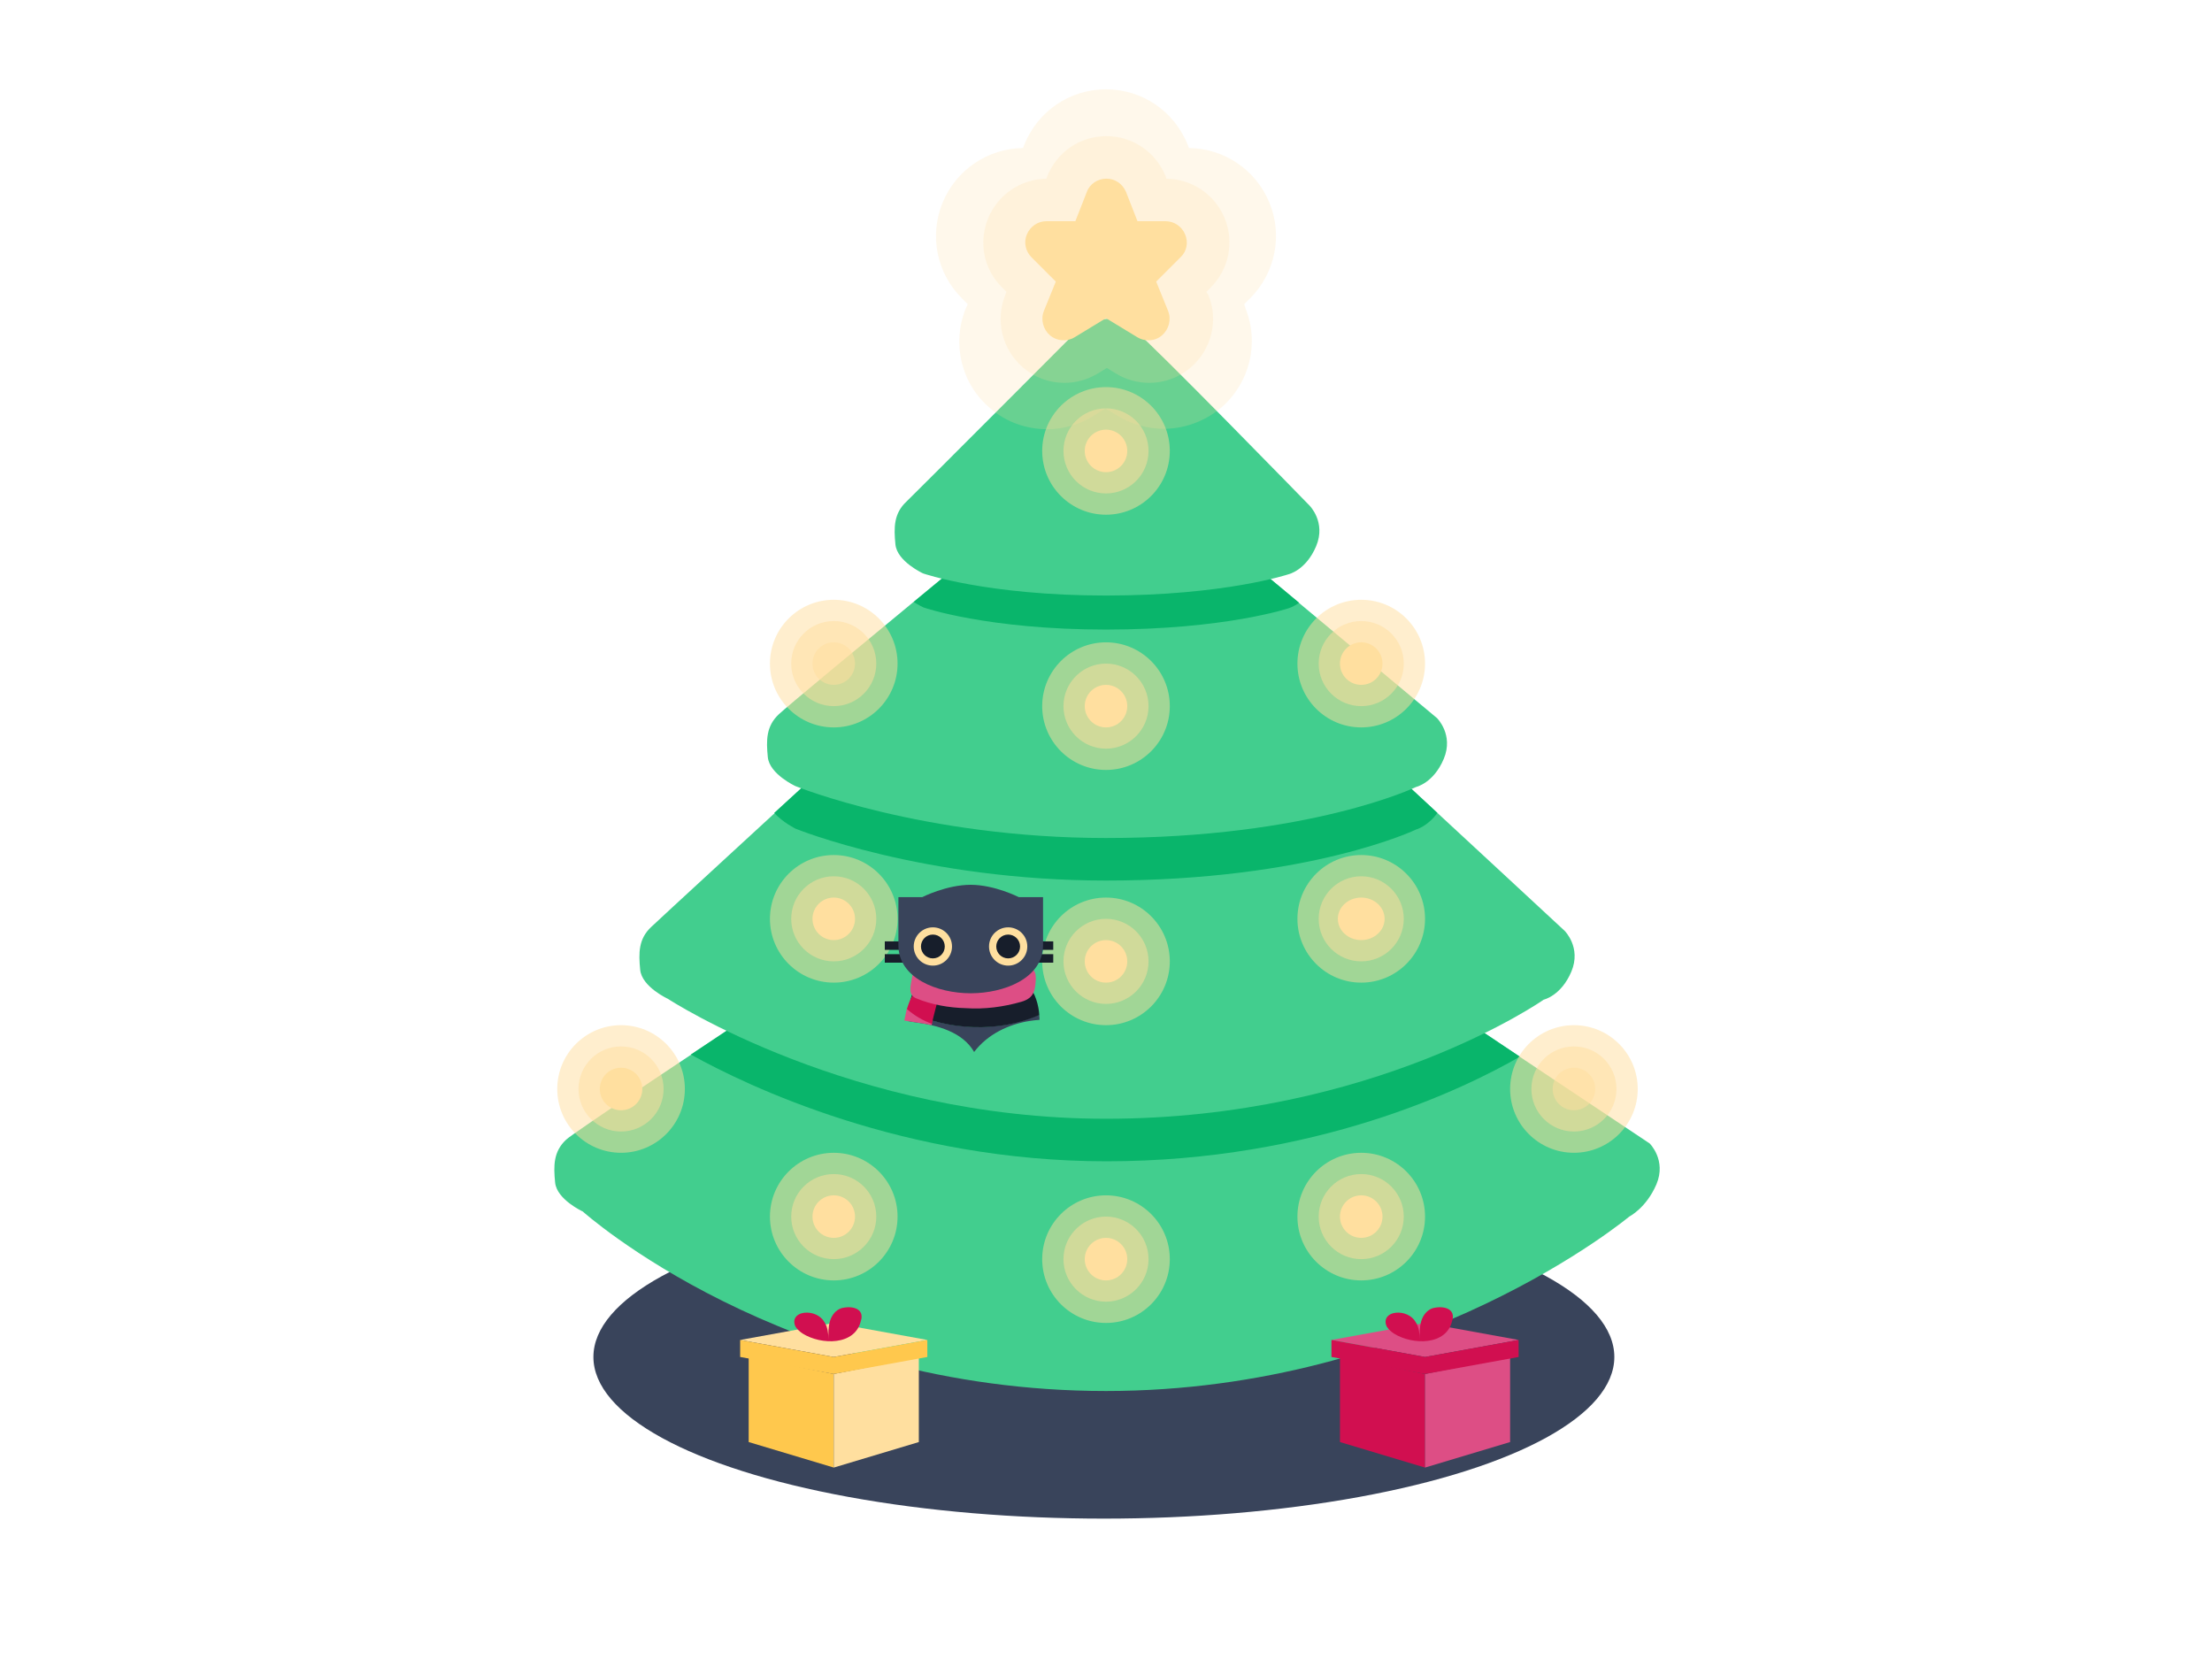    <svg version="1.1" xmlns="http://www.w3.org/2000/svg" xmlns:xlink="http://www.w3.org/1999/xlink" viewBox="0 0 520 390">
        <g id="tree">
            <ellipse id="tree-base" fill="#39445B" cx="259.5" cy="319" rx="120" ry="38" />
            <path id="tree-par-1" fill="#42CE8E" d="M260,185c0,0,2.5-0.8,6.7,2.6c4.3,3.4,121.1,81.2,121.1,81.2s4,3.9,1.6,9.6
                C387,284,383,286,383,286s-49,41-123,41c-76,0-123-42.2-123-42.2s-6.1-2.8-6.5-6.8s-0.4-7.3,2.6-10.1c3-2.9,120.1-80.1,120.1-80.1
                S255,185,260,185z" />
            <path id="tree-part-1-shadow" fill="#09B56B"
                d="M357.3,248.4c-16-10.7-35.8-23.9-52.8-35.3c-11.4,2.1-26.3,3.9-44.5,3.9
                c-17.3,0-32.5-2-44.5-4.4c-17.1,11.3-37.1,24.6-53.1,35.3c13.3,7.4,50.1,25.1,97.7,25.1C309.2,273,344.3,255.9,357.3,248.4z" />
            <path id="tree-part-2" fill="#42CE8E" d="M260,123c0,0,2.5-0.8,6.7,2.6c4.3,3.4,101.1,93.2,101.1,93.2s4,3.9,1.6,9.6
                s-6.5,6.6-6.5,6.6S323,263,260,263c-60,0-103-28.2-103-28.2s-6.1-2.8-6.5-6.8c-0.4-4-0.4-7.3,2.6-10.1c3-2.9,100.1-92.1,100.1-92.1
                S255,123,260,123z" />
            <path id="tree-part-2-shadow" fill="#09B56B" d="M187,194.8c0,0,30,12.2,73,12.2c48,0,72.9-12,72.9-12s2.7-0.7,5-3.9
                c-12.5-11.6-27.1-25.1-39.8-36.8c-6.4,1.5-19.3,3.7-38.1,3.7c-18.4,0-31.2-2.3-37.8-3.8c-12.8,11.8-27.6,25.4-40.2,36.9
                C184,193.3,187,194.8,187,194.8z" />
            <path id="tree-part-3" fill="#42CE8E" d="M260,107c0,0,2.5-0.8,6.7,2.6c4.3,3.4,71.1,59.2,71.1,59.2s4,3.9,1.6,9.6
                s-6.5,6.6-6.5,6.6S308,197,260,197c-43,0-73-12.2-73-12.2s-6.1-2.8-6.5-6.8c-0.4-4-0.4-7.3,2.6-10.1c3-2.9,70.1-58.1,70.1-58.1
                S255,107,260,107z" />
            <path id="tree-part-3-shadow" fill="#09B56B"
                d="M260,148c28,0,42.9-5,42.9-5s1.1-0.3,2.5-1.3c-17.7-14.7-36.4-30.3-38.6-32.1
                c-4.3-3.4-6.7-2.6-6.7-2.6c-5,0-6.9,2.8-6.9,2.8s-19.8,16.3-38.4,31.7c1.2,0.8,2.3,1.3,2.3,1.3S232,148,260,148z" />
            <path id="tree-part-4" fill="#42CE8E"
                d="M260,75c0,0,2.5-0.8,6.7,2.6c4.3,3.4,41.1,41.2,41.1,41.2s4,3.9,1.6,9.6s-6.5,6.6-6.5,6.6
                s-14.9,5-42.9,5s-43-5.2-43-5.2s-6.1-2.8-6.5-6.8s-0.4-7.3,2.6-10.1c3-2.9,40.1-40.1,40.1-40.1S255,75,260,75z" />
        </g>
        <g id="gifts">
            <g id="gift-yellow">
                <polygon id="gift-yelow-side-shadow" fill="#FFC84D" points="196,345 176,339 176,319 196,323 		" />
                <polygon id="gift-yellow-side" fill="#FFDF9F" points="216,339 196,345 196,323 216,319 		" />
                <polygon id="gift-yellow-top" fill="#FFDF9F" points="174,315 196,311 218,315 196,319 		" />
                <polygon id="gift-yellow-top-shadow" fill="#FFC84D"
                    points="174,315 174,319 196,323 218,319 218,315 196,319 		" />
                <path id="gift-yellow-bow" fill="#D10F50" d="M188.7,313.5c-0.6-0.4-1.2-0.9-1.6-1.5s-0.5-1.5-0.2-2.1c0.4-0.8,1.3-1.2,2.2-1.3
                    c1.8-0.2,3.8,0.6,4.7,2.2c0.8,1.2,0.9,2.7,1,4.1c-0.1-1.4-0.1-2.9,0.3-4.3s1.4-2.7,2.8-3.1c0.5-0.1,1-0.2,1.5-0.2
                    c1.2,0,2.5,0.3,3,1.4c0.2,0.5,0.2,1.2,0,1.7C201.1,316.4,193,316.2,188.7,313.5z" />
            </g>
            <g id="gift-red">
                <polygon id="gift-red-side-shadow" fill="#D10F50" points="335,345 315,339 315,319 335,323 		" />
                <polygon id="gift-red-side" fill="#DD4E85" points="355,339 335,345 335,323 355,319 		" />
                <polygon id="gift-red-top" fill="#DD4E85" points="313,315 335,311 357,315 335,319 		" />
                <polygon id="gift-red-top-shadow" fill="#D10F50"
                    points="313,315 313,319 335,323 357,319 357,315 335,319 		" />
                <path id="gift-red-bow" fill="#D10F50"
                    d="M327.7,313.5c-0.6-0.4-1.2-0.9-1.6-1.5c-0.4-0.6-0.5-1.5-0.2-2.1
                    c0.4-0.8,1.3-1.2,2.2-1.3c1.8-0.2,3.8,0.6,4.7,2.2c0.8,1.2,0.9,2.7,1,4.1c-0.1-1.4-0.1-2.9,0.3-4.3c0.4-1.4,1.4-2.7,2.8-3.1
                    c0.5-0.1,1-0.2,1.5-0.2c1.2,0,2.5,0.3,3,1.4c0.2,0.5,0.2,1.2,0,1.7C340.1,316.4,332,316.2,327.7,313.5z" />
            </g>
        </g>
        <g id="Lights">
            <circle id="l1-r4-s2" class="shadow-2" opacity="0.5" fill="#FFDF9F" cx="146" cy="256" r="15" />
            <circle id="l1-r4-s1" class="shadow-1" opacity="0.5" fill="#FFDF9F" cx="146" cy="256" r="10" />
            <circle id="l1-r4" fill="#FFDF9F" cx="146" cy="256" r="5" />
            <circle id="l2-r4-s2" class="shadow-2" opacity="0.5" fill="#FFDF9F" cx="196" cy="286" r="15" />
            <circle id="l2-r4-s1" class="shadow-1" opacity="0.5" fill="#FFDF9F" cx="196" cy="286" r="10" />
            <circle id="l2-r4" fill="#FFDF9F" cx="196" cy="286" r="5" />
            <circle id="l3-r4-s2" class="shadow-2" opacity="0.5" fill="#FFDF9F" cx="370" cy="256" r="15" />
            <circle id="l3-r4-s1" class="shadow-1" opacity="0.5" fill="#FFDF9F" cx="370" cy="256" r="10" />
            <circle id="l3-r4" opacity="0.5" fill="#FFDF9F" cx="370" cy="256" r="5" />
            <circle id="l4-r4-s2" class="shadow-2" opacity="0.5" fill="#FFDF9F" cx="320" cy="286" r="15" />
            <circle id="l4-r4-s1" class="shadow-1" opacity="0.5" fill="#FFDF9F" cx="320" cy="286" r="10" />
            <circle id="l4-r4" fill="#FFDF9F" cx="320" cy="286" r="5" />
            <circle id="l5-r4-s2" class="shadow-2" opacity="0.5" fill="#FFDF9F" cx="260" cy="296" r="15" />
            <circle id="l5-r4-s1" class="shadow-1" opacity="0.5" fill="#FFDF9F" cx="260" cy="296" r="10" />
            <circle id="l5-r4" fill="#FFDF9F" cx="260" cy="296" r="5" />
            <circle id="l1-r3-s2" class="shadow-2" opacity="0.5" fill="#FFDF9F" cx="196" cy="216" r="15" />
            <circle id="l1-r3-s1" class="shadow-1" opacity="0.5" fill="#FFDF9F" cx="196" cy="216" r="10" />
            <circle id="l1-r3" fill="#FFDF9F" cx="196" cy="216" r="5" />
            <circle id="l2-r3-s2" class="shadow-2" opacity="0.5" fill="#FFDF9F" cx="320" cy="216" r="15" />
            <circle id="l2-r3-s1" class="shadow-1" opacity="0.5" fill="#FFDF9F" cx="320" cy="216" r="10" />
            <ellipse id="l2-r3" fill="#FFDF9F" cx="320" cy="216" rx="5.5" ry="5" />
            <circle id="l3-r3-s2" class="shadow-2" opacity="0.5" fill="#FFDF9F" cx="260" cy="226" r="15" />
            <circle id="l3-r3-s1" class="shadow-1" opacity="0.5" fill="#FFDF9F" cx="260" cy="226" r="10" />
            <circle id="l3-r3" fill="#FFDF9F" cx="260" cy="226" r="5" />
            <circle id="l1-r2-s2" class="shadow-2" opacity="0.5" fill="#FFDF9F" cx="196" cy="156" r="15" />
            <circle id="l1-r2-s1" class="shadow-1" opacity="0.5" fill="#FFDF9F" cx="196" cy="156" r="10" />
            <circle id="l1-r2" opacity="0.5" fill="#FFDF9F" cx="196" cy="156" r="5" />
            <circle id="l3-r2-s2" class="shadow-2" opacity="0.5" fill="#FFDF9F" cx="320" cy="156" r="15" />
            <circle id="l3-r2-s1" class="shadow-1" opacity="0.5" fill="#FFDF9F" cx="320" cy="156" r="10" />
            <circle id="l3-r2" fill="#FFDF9F" cx="320" cy="156" r="5" />
            <circle id="l2-r2-s2" class="shadow-2" opacity="0.5" fill="#FFDF9F" cx="260" cy="166" r="15" />
            <circle id="l2-r2-s1" class="shadow-1" opacity="0.5" fill="#FFDF9F" cx="260" cy="166" r="10" />
            <circle id="l2-r2" fill="#FFDF9F" cx="260" cy="166" r="5" />
            <circle id="l1-r1-s2" class="shadow-2" opacity="0.5" fill="#FFDF9F" cx="260" cy="106" r="15" />
            <circle id="l1-r1-s1" class="shadow-1" opacity="0.5" fill="#FFDF9F" cx="260" cy="106" r="10" />
            <circle id="l1-r1" fill="#FFDF9F" cx="260" cy="106" r="5" />
            <path id="star-s2" class="shadow-2" opacity="0.2" fill="#FFDF9F" d="M292.5,71.5l1.4-1.4c5.9-5.9,7.7-14.8,4.5-22.5l0,0
                c-3.2-7.7-10.6-12.7-18.9-12.8l-0.3-0.8c-3.2-7.9-10.7-13-19.2-13c-8.5,0-16,5.1-19.2,13l-0.3,0.8c-8.3,0.1-15.7,5.1-18.9,12.8
                c-3.2,7.8-1.4,16.6,4.5,22.5l1.4,1.4l-0.5,1.1c-3.3,8.3-1,17.7,5.8,23.4c3.8,3.3,8.6,4.9,13.4,4.9c3.7,0,7.3-1,10.6-3l3.1-1.9
                l3.1,1.9c3.2,1.9,6.9,2.9,10.6,2.9c4.9,0,9.7-1.8,13.4-4.9c6.8-5.8,9.1-15.2,5.8-23.4L292.5,71.5z" />
            <path id="star-s1" class="shadow-1" opacity="0.2" fill="#FFDF9F" d="M283.6,68.6l1-1c4.3-4.3,5.6-10.7,3.3-16.3l0,0c-2.3-5.6-7.7-9.2-13.7-9.3
                l-0.2-0.6c-2.3-5.7-7.8-9.4-13.9-9.4c-6.2,0-11.6,3.7-13.9,9.4l-0.2,0.6c-6,0.1-11.4,3.7-13.7,9.3c-2.3,5.6-1.1,12,3.3,16.3l1,1
                l-0.3,0.8c-2.4,6-0.7,12.8,4.2,17c2.8,2.4,6.2,3.6,9.7,3.6c2.7,0,5.3-0.7,7.7-2.1l2.3-1.4l2.3,1.4c2.3,1.4,5,2.1,7.7,2.1
                c3.6,0,7-1.3,9.7-3.6c4.9-4.2,6.6-11,4.2-17L283.6,68.6z" />
            <path id="star" fill="#FFDF9F" d="M278.6,55.1c-0.8-1.9-2.6-3.1-4.6-3.1h-6.6l-2.7-6.9c-0.8-1.9-2.6-3.1-4.6-3.1s-3.9,1.2-4.6,3.1
                l-2.7,6.9H246c-2,0-3.8,1.2-4.6,3.1c-0.8,1.9-0.3,4,1.1,5.4l5.7,5.7l-2.8,6.9c-0.8,2-0.2,4.3,1.4,5.7c1.6,1.4,4,1.6,5.8,0.5
                l7.4-4.5l7.4,4.5c0.8,0.5,1.7,0.7,2.6,0.7c1.2,0,2.3-0.4,3.2-1.2c1.6-1.4,2.2-3.7,1.4-5.7l-2.8-6.9l5.7-5.7
                C279,59.1,279.4,57,278.6,55.1z" />
        </g>
        <g id="cat-container">
            <g>
                <defs>
                    <path id="SVGID_1_" d="M215,240.3c5.4,0.7,11.3,2.3,14,7c3.1-4.1,8-6.5,13.1-7.3c5.1-0.8,10.3,0,15.2,1.3
                        c-0.4,3.5,0.7-44.3,0.7-44.3l-59-2c0,0-2.1,51.2,0.5,47.4C202.6,237.7,210.4,239.6,215,240.3z" />
                </defs>
                <clipPath id="SVGID_2_">
                    <use xlink:href="#SVGID_1_" overflow="visible" />
                </clipPath>
                <g id="cat-clippath" clip-path="url(#SVGID_2_)">
                    <g id="cat">
                        <path id="cat-body" fill="#39445B" d="M213.6,237.8c-0.3,4.5,0.5,9.9,1,13.1c0.2,1.3,0.5,2.7,1.6,3.5c0.7,0.5,1.5,0.6,2.3,0.8
                        c7.6,1.1,15.4,0.7,22.8-1.3c0.5-0.1,1-0.3,1.4-0.6c0.6-0.5,0.7-1.4,0.8-2.2c0.2-2.1,0.4-4.2,0.6-6.4c0.2-2.1,0.4-4.2,0.2-6.2
                        C234.9,242.8,222.9,242.2,213.6,237.8z" />
                        <path id="cat-body-shadow" fill="#171E2B"
                            d="M240.2,230.2c-1.6-1.1-3.6-1.5-5.5-1.8c-5-0.6-16.2-1.2-19.5,3.8
                        c-0.9,1.4-1.4,3.4-1.6,5.6c9.3,4.5,21.3,5,30.7,0.8c0-0.6-0.1-1.1-0.2-1.7C243.6,234.2,242.4,231.7,240.2,230.2z" />
                        <g>
                            <path id="cat-scarf" fill="#DD4E85" d="M212.3,241.4c-0.7,3.2-1.2,6.6-2.9,9.4c-0.1,0.2-0.2,0.3-0.2,0.5c0,0.2,0.2,0.3,0.4,0.4
                            c1.5,0.9,3.2,1.4,5,1.5c0.4,0,0.9,0,1.2-0.3c0.3-0.2,0.4-0.6,0.5-0.9c1.2-3.7,2-7.6,2.8-11.5c-2.2-0.8-4.2-2-5.9-3.5
                            C212.8,238.8,212.5,240.4,212.3,241.4z" />
                            <path id="cat-scarf-shadow" fill="#D10F50" d="M220.1,232.5c-0.8-0.9-3.1-0.8-4-0.2c-1.4,0.8-2.3,2.9-2.9,4.9
                            c1.7,1.5,3.7,2.7,5.9,3.5c0.1-0.6,0.2-1.2,0.4-1.9C219.8,237.3,221.2,233.6,220.1,232.5z" />
                            <path id="cat-scarf-neck" fill="#DD4E85"
                                d="M240.1,235.5c0.7-0.2,1.4-0.5,2-1c1.2-1,1.3-2.7,1.4-4.2c0-0.8,0-1.7-0.6-2.3
                            c-0.7-0.7-1.8-0.4-2.8-0.2c-4.1,1.1-8.3,1.5-12.5,1.3c-2.1-0.1-4.2-0.3-6.2-0.7c-1.6-0.3-3.9-1.4-5.6-0.7
                            c-1.1,0.5-1.3,1.5-1.5,2.6c-0.3,1.8-0.8,3.6,1.1,4.4c3.6,1.5,7.7,2.2,11.6,2.3C231.5,237.3,235.9,236.7,240.1,235.5z" />
                        </g>
                        <g>
                            <g id="cat-line-left-up">
                                <rect x="208" y="221.3" fill="#171E2B" width="4.2" height="2" />
                            </g>
                            <g id="cat-line-left-down">
                                <rect x="208" y="224.3" fill="#171E2B" width="5.9" height="2" />
                            </g>
                            <g id="cat-line-right-up">
                                <rect x="243.4" y="221.3" fill="#171E2B" width="4.2" height="2" />
                            </g>
                            <g id="cat-line-right-down">
                                <rect x="241.7" y="224.3" fill="#171E2B" width="5.9" height="2" />
                            </g>
                            <g id="cat-face">
                                <path fill="#39445B" d="M239.5,210.9c0,0-5.7-2.9-11.3-2.9c-5.7,0-11.4,2.9-11.4,2.9l-5.6,0c0,0,0,8.8,0,11.3
                                c0,7.8,9.2,11.3,17,11.3c7.8,0,17-3.5,17-11.3c0-3.1,0-11.3,0-11.3L239.5,210.9z" />
                            </g>
                            <g id="cat-eye-left">
                                <circle fill="#FFDF9F" cx="219.3" cy="222.5" r="4.5" />
                            </g>
                            <g id="cat-eye-right">
                                <circle fill="#FFDF9F" cx="237" cy="222.5" r="4.5" />
                            </g>
                            <g id="cat-eye-left-pupil">
                                <circle fill="#171E2B" cx="219.3" cy="222.5" r="2.8" />
                            </g>
                            <g id="cat-eye-right-pupil">
                                <circle fill="#171E2B" cx="237" cy="222.5" r="2.8" />
                            </g>
                        </g>
                    </g>
                </g>
            </g>
        </g>
    </svg>